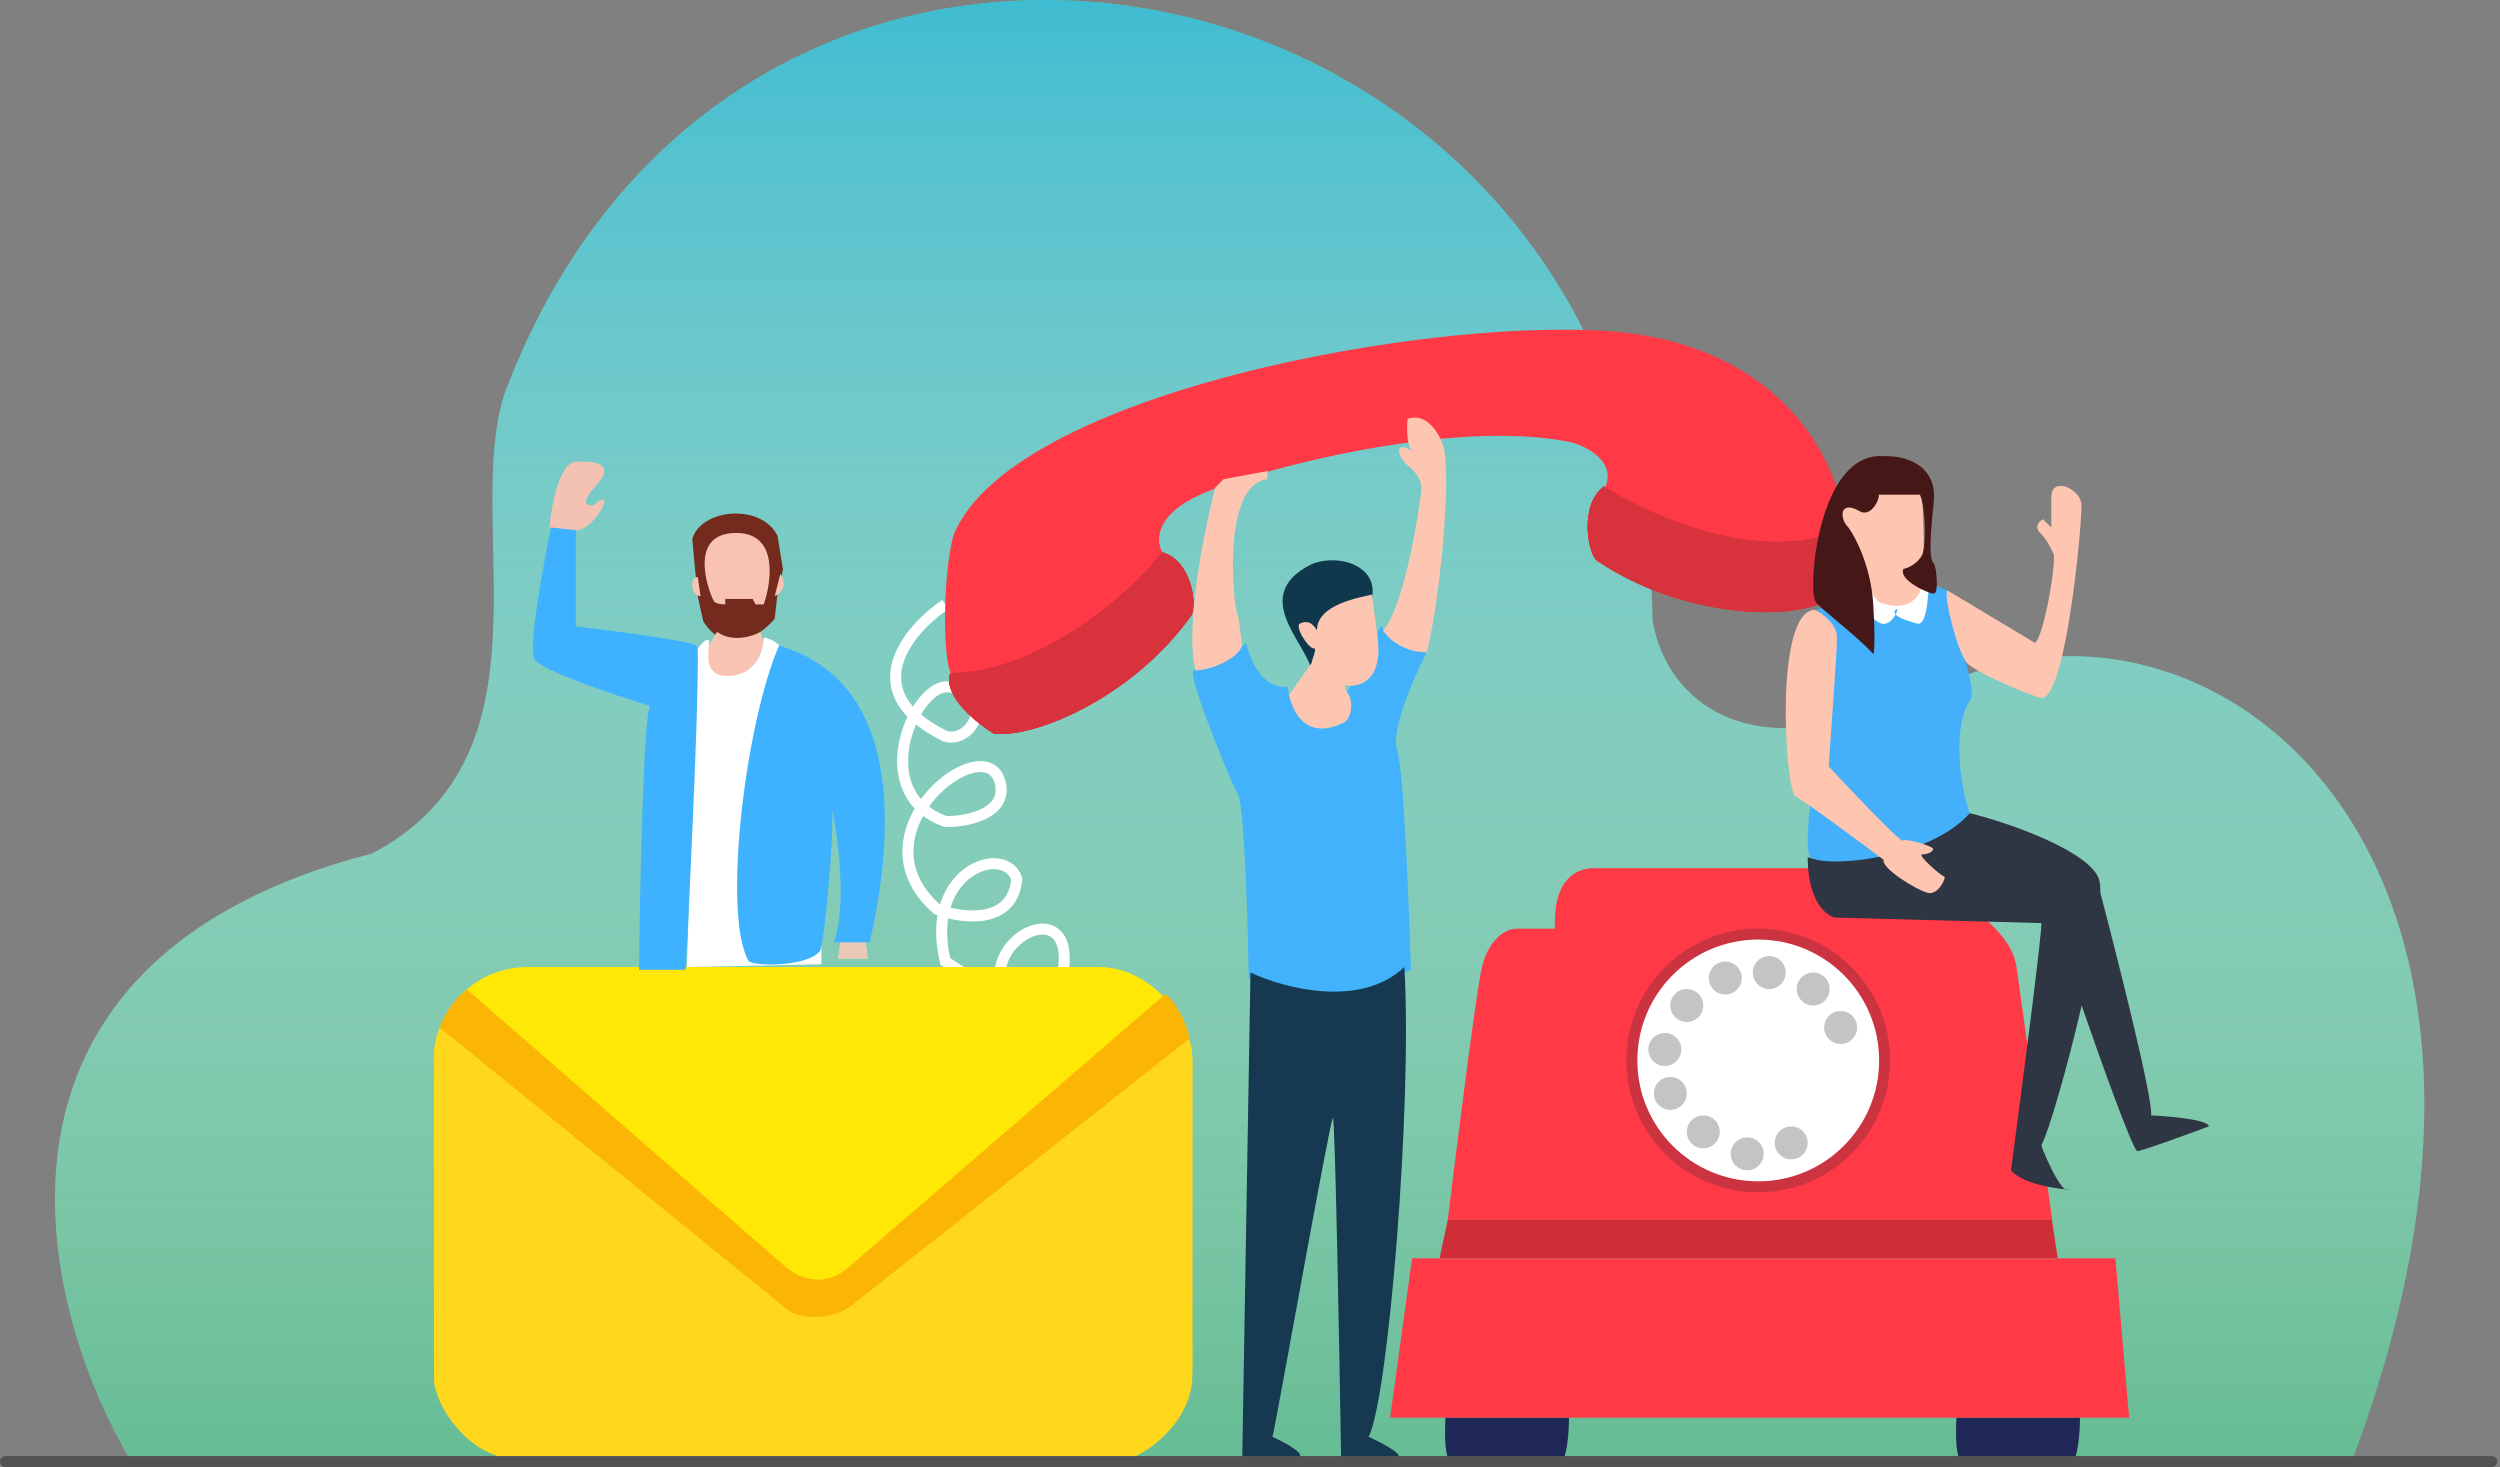 <svg width="455" height="267" viewBox="0 0 455 267" fill="none" xmlns="http://www.w3.org/2000/svg">
<rect x="0" y="0" width="455" height="267" fill="#808080" stroke="none"/>
<path d="M67.77 155.323C-8.229 174.923 6.771 237.157 23.77 265.823L428.271 265.325C470.271 152.825 400.771 101.825 353.271 124.825C315.271 143.225 302.437 124.49 300.771 112.823C298.271 -11.175 135.271 -44.675 91.77 71.823C84.27 95.823 101.771 137.323 67.77 155.323Z" fill="#65BC95"/>
<path d="M67.77 155.323C-8.229 174.923 6.771 237.157 23.77 265.823L428.271 265.325C470.271 152.825 400.771 101.825 353.271 124.825C315.271 143.225 302.437 124.49 300.771 112.823C298.271 -11.175 135.271 -44.675 91.77 71.823C84.27 95.823 101.771 137.323 67.77 155.323Z" fill="url(#paint0_linear)"/>
<path d="M172.055 110C165.222 114.667 155.655 126 172.055 134C177.555 135.5 181.555 125 172.055 125C166.055 125.5 158.055 144.5 172.055 149.5C175.222 149.667 183.448 148.35 182.055 142.5C179.555 132 154.555 151.5 170.555 165.5C175.055 167.167 184.255 168.4 185.055 160C183.055 153.5 168.055 158.2 172.055 175L182.055 181.5V176.5C183.055 169 195.155 164.5 193.555 176.5" stroke="white" stroke-width="2"/>
<rect x="79" y="176" width="138" height="90" rx="17" fill="#FFE805"/>
<path d="M79 194.5C78.5 187 81.333 185.833 82.5 183L149.5 237L212.5 183C214.1 183.4 217 189 217 192.5V250.5C217 258.5 208.5 265.5 203.5 266L93.5 265.5C85.1 265.1 79 255.5 79 251C79 233.167 79.16 196.895 79 194.5Z" fill="#FFD71D"/>
<path d="M143.002 230.592L85.002 180.092C82.5 182 81 184.5 80 187L143.002 238.093C145.402 240.493 152.002 240.093 155.002 237.593L216.5 189C216 186 213.5 181.5 212 181L154.502 230.592C150.502 234.192 146.002 233.092 143.002 230.592Z" fill="#FBB605"/>
<path d="M285.556 258H263.056C263.056 259.6 262.556 266 264.556 266.5H283.556C285.156 266.5 285.556 260.833 285.556 258Z" fill="#202857"/>
<path d="M378.556 258H356.056C356.056 259.6 355.556 266 357.556 266.5H376.556C378.156 266.5 378.556 260.833 378.556 258Z" fill="#202857"/>
<path d="M385 229.011H257L253 258.011H387.5L385 229.011Z" fill="#FF3945"/>
<path d="M373.5 222.011H263.5C265 209.678 268.3 183.412 269.5 177.012C270.7 170.612 274.333 169.012 276 169.012H283C282.6 159.412 287.5 158.012 290 158.011H329C351.8 157.611 366 168.012 367 176.011L373.5 222.011Z" fill="#FF3945"/>
<path d="M262 229L263.5 222H373.454L374.5 229H262Z" fill="#CF2E39"/>
<circle cx="320" cy="193" r="24" fill="#CB3340"/>
<circle cx="320" cy="193" r="22" fill="white"/>
<circle cx="335" cy="187" r="3" fill="#C4C4C4"/>
<circle cx="330" cy="180" r="3" fill="#C4C4C4"/>
<circle cx="322" cy="177" r="3" fill="#C4C4C4"/>
<circle cx="314" cy="178" r="3" fill="#C4C4C4"/>
<circle cx="307" cy="183" r="3" fill="#C4C4C4"/>
<circle cx="303" cy="191" r="3" fill="#C4C4C4"/>
<circle cx="304" cy="199" r="3" fill="#C4C4C4"/>
<circle cx="310" cy="206" r="3" fill="#C4C4C4"/>
<circle cx="318" cy="210" r="3" fill="#C4C4C4"/>
<circle cx="326" cy="208" r="3" fill="#C4C4C4"/>
<path d="M218.5 90C210.426 93.634 210.333 98.167 211.5 100.5C205.1 112.501 183.5 122.499 173.5 122.999C171.5 122.199 171.5 104.999 173.5 97.5C184.5 70 269.5 55.999 299 61C323.5 65.153 332.833 81.667 335 91.5V97.999C315.8 105.999 298.333 95.333 292 89C294.4 84.2 289 81.334 286 80.5C264.5 76 228.5 85.5 218.5 90Z" fill="#FF3945"/>
<path d="M332.059 109.455C337.64 101.675 336.392 97.492 335.07 96.373C320.424 102.863 300.189 93.861 291.902 88.549C287.255 92.068 289.115 101.003 290.654 102.039C306.249 112.532 325.887 112.909 332.059 109.455Z" fill="#D8333D"/>
<path d="M332.059 109.455C337.64 101.675 336.392 97.492 335.07 96.373C320.424 102.863 300.189 93.861 291.902 88.549C287.255 92.068 289.115 101.003 290.654 102.039C306.249 112.532 325.887 112.909 332.059 109.455Z" fill="#D8333D"/>
<path d="M332.059 109.455C337.64 101.675 336.392 97.492 335.07 96.373C320.424 102.863 300.189 93.861 291.902 88.549C287.255 92.068 289.115 101.003 290.654 102.039C306.249 112.532 325.887 112.909 332.059 109.455Z" fill="#D8333D"/>
<path d="M332.059 109.455C337.64 101.675 336.392 97.492 335.07 96.373C320.424 102.863 300.189 93.861 291.902 88.549C287.255 92.068 289.115 101.003 290.654 102.039C306.249 112.532 325.887 112.909 332.059 109.455Z" fill="#D8333D"/>
<path d="M180.811 133.5C172.811 128.3 172.167 124 173 122.5C188.689 122.5 205.667 108.333 211.5 100.5C217.1 102.1 217.877 110.5 216.811 112C206.011 127.2 187.811 134.5 180.811 133.5Z" fill="#D8333D"/>
<path d="M180.811 133.5C172.811 128.3 172.167 124 173 122.5C188.689 122.5 205.667 108.333 211.5 100.5C217.1 102.1 217.877 110.5 216.811 112C206.011 127.2 187.811 134.5 180.811 133.5Z" fill="#D8333D"/>
<path d="M180.811 133.5C172.811 128.3 172.167 124 173 122.5C188.689 122.5 205.667 108.333 211.5 100.5C217.1 102.1 217.877 110.5 216.811 112C206.011 127.2 187.811 134.5 180.811 133.5Z" fill="#D8333D"/>
<path d="M180.811 133.5C172.811 128.3 172.167 124 173 122.5C188.689 122.5 205.667 108.333 211.5 100.5C217.1 102.1 217.877 110.5 216.811 112C206.011 127.2 187.811 134.5 180.811 133.5Z" fill="#D8333D"/>
<path d="M157.5 171H153L152.5 174.5H158L157.5 171Z" fill="#EBC9B9"/>
<path d="M128 113.105C132.4 119.905 138.5 115.605 141 112.605L141.5 108.105L142.5 103.605L141.5 97.5C138.5 91.5 127.5 92.606 126 98.105L126.5 103.605L127 108.605L128 113.105Z" fill="#742B1D"/>
<path d="M105 84C101.8 84 100.333 92 100 96C100.833 96.167 103 96.5 105 96.5C107.5 96.5 110.5 91.5 110 91C109.6 90.6 108.5 91.5 108 92C104 92 110 87.5 110 86C110 84.5 109 84 105 84Z" fill="#F4C2B2"/>
<path d="M129 117.5L130.5 115C133.3 117 136.949 115.833 138.423 115L139 117C138.5 119.333 136.5 124 132.5 124C128.5 124 128.5 119.667 129 117.5Z" fill="#F9C3B3"/>
<path d="M132 110V109H137L137.5 110H139C140.5 105.667 141.6 97 134 97C124.5 97 129.5 109 130 109.5C130.4 109.9 131.5 110 132 110Z" fill="#F9C3B3"/>
<path d="M141 108.5L142 104.5C142.5 105 142.9 106.2 142.5 107C142.1 107.8 141.5 108.333 141 108.5Z" fill="#F9C3B3"/>
<path d="M127.5 108.5L127 105C126.333 105.167 126 105.3 126 106.5C126 107.7 126.667 108.5 127.5 108.5Z" fill="#F9C3B3"/>
<path d="M129 116.5C128.6 116.1 127.5 117.333 127 118L125 176L149.5 175.5V172.5C146.5 154.333 142 118.894 142 118C142 117 139.5 116 139 116C139 118.167 137.8 122.6 133 123C127 123.5 129.5 117 129 116.5Z" fill="white"/>
<path d="M118.299 128.5C117.099 130.9 116.466 161.5 116.299 176.5H124.799C125.799 157.167 127.599 118.3 126.799 117.5C125.999 116.7 111.799 114.833 104.799 114V96.5L100.299 96C98.799 103.167 96.099 118 97.299 120C98.499 122 111.799 126.5 118.299 128.5Z" fill="#3FB2FF"/>
<path d="M136.299 175C131.299 166.5 135.799 131 141.799 117.5C166.199 124.7 161.799 156 158.299 171.5H151.799C154.119 164.928 152.577 152.844 151.418 147.076C151.881 151.016 150.238 169.715 149.299 173C147.299 175.8 138.299 176 136.299 175Z" fill="#3FB2FF"/>
<path d="M225.273 144.5C226.473 146.5 227.106 167.667 227.273 178C235.273 185.2 250.273 180 256.773 176.5C256.439 164.667 255.473 140.1 254.273 136.5C253.073 132.9 257.439 123 259.773 118.5C258.573 119.3 253.606 115.833 251.273 114C249.273 117.833 245.273 125.6 245.273 126C245.273 126.5 247.773 131.5 241.773 132.5C236.973 133.3 234.773 127.833 234.273 125C228.273 125.5 226.773 116.5 226.773 117C226.773 117.5 218.773 122 217.273 122C215.773 122 223.773 142 225.273 144.5Z" fill="#41B2FB"/>
<path d="M249.665 109.005C251.086 102.5 242.586 100.524 238.086 103C228.087 108.501 237.085 116.5 238.585 121.5L240.165 115.005C239.765 112.605 246.332 110.005 249.665 109.005Z" fill="#10384D"/>
<path d="M226.086 117.5C225.286 119.9 220.42 122 217.586 122C215.586 114 219.184 96.385 221.184 88.719L222.684 87.219L230.684 85.719V87.219C222.184 88.219 224.536 110.462 225.184 111.719C225.586 112.5 225.753 115.5 226.086 117.5Z" fill="#FCC6B2"/>
<path d="M259.684 118.719C255.284 118.719 252.517 116.052 251.684 114.719C255.684 110.719 258.684 90.719 258.684 88.719C258.684 87.069 257.184 85.385 256.184 84.719C255.517 84.052 254.284 82.519 254.684 81.719C255.068 80.949 256.409 81.66 257.104 82.16C255.985 81.26 256.021 77.848 256.184 76.219C259.784 75.019 262.017 79.052 262.684 81.219C264.184 86.219 262.184 108.719 259.684 118.719Z" fill="#FCC6B2"/>
<path d="M244.586 131.5C237.989 134.601 235.586 130.333 234.586 126.5L238.684 120.719C238.85 119.719 239.886 118 239.086 118C238.086 118 235.586 114 236.586 113.5C237.586 113 238.684 113 239.684 114.719C239.684 109.919 247.684 108.719 249.684 108.219L250.684 115.719C251.884 124.119 247.184 125.219 244.684 124.719L245.086 126C246.489 127.281 246.017 130.827 244.586 131.5Z" fill="#FCC6B2"/>
<path d="M255.586 176C247.586 183.6 233.586 179.833 227.586 177L226.086 265.5C229.42 265.667 236.186 265.8 236.586 265C236.986 264.2 233.42 262.333 231.586 261.5C232.086 260 242.086 203.5 242.586 203.5C242.986 203.5 243.753 244.833 244.086 265.5C247.586 265.667 254.586 265.8 254.586 265C254.586 264.2 250.92 262.333 249.086 261.5C252.686 254.7 257.086 200.5 255.586 176Z" fill="#163851"/>
<path d="M350.5 104L339 105.5L340.5 114L350.5 115.5L352.5 109L350.5 104Z" fill="white"/>
<path d="M358.5 148C366 149.833 380.336 155.009 382 160C382.189 160.566 382.271 161.418 382.262 162.5C385.508 174.833 391.9 200.2 391.5 203C395 203.167 402 203.8 402 205C398 206.5 389.8 209.5 389 209.5C388.2 209.5 381.908 191.833 378.861 183C376.23 194.412 372.82 206.124 371.5 208.5C372.494 211.056 374.553 215.646 375.883 216.452C376.103 216.472 376.31 216.488 376.5 216.5C376.323 216.618 376.114 216.592 375.883 216.452C373.02 216.193 367.857 215.229 366 213C368 198 371.9 168 371.5 168C371.1 168 346.333 167.333 334 167C332.333 166.667 329 164 329 156C334.5 158 346.9 152.4 358.5 148Z" fill="#2E3543"/>
<path d="M333.999 115C333.999 113.8 331.666 111.833 330.499 111L337.499 108.5C338.499 110 340.899 113.1 342.499 113.5C343.59 113.773 344.533 112.705 345.001 111.842C344.754 111.569 344.714 111.284 344.999 111C345.453 110.546 345.391 111.123 345.001 111.842C345.625 112.529 347.568 113.142 348.999 113.5C350.599 113.9 350.999 108.667 350.999 106L354.499 107.5C353.299 108.3 360.499 125.5 358.499 127.5C355.499 132 356.499 142.5 358.499 148C350.999 156.5 331.999 158 329.499 156C327.124 154.1 333.999 116.5 333.999 115Z" fill="#44B0FB"/>
<path d="M334.335 116C334.335 113.6 331.669 111.666 330.335 111C322.835 111 324.835 144 326.835 145C328.435 145.8 338.169 153 342.835 156.5C342.335 158 348.835 162 350.835 162.5C352.835 163 354.335 159.5 353.835 159.5C353.335 159.5 348.835 155.5 349.835 155.5C350.835 155.5 351.835 155 351.835 154.5C351.835 154 346.835 152.5 346.335 153C345.935 153.4 337.169 144.166 332.835 139.5C332.835 138.5 334.335 119 334.335 116Z" fill="#FEC5B0"/>
<path d="M358.335 121C356.335 119.6 353.5 107.5 354.5 107.5L370.335 117C371.535 116.6 373.835 106 373.835 101C373.502 100.167 372.535 98.2 371.335 97C370.135 95.8 371.169 94.833 371.835 94.5L373.335 96V90.5C373.335 86.5 378.835 89 378.835 92C378.835 96.5 375.835 128.285 371.335 127C368.835 126.285 361.669 123.333 358.335 121Z" fill="#FEC5B0"/>
<path d="M342.335 87L342.835 90L349.835 89C349.835 93.333 350.7 103.5 349.5 103.5C348.3 103.5 347.167 103.667 347 104C346.2 105.6 348.335 106 349.835 106.5C348.635 111.3 344.002 110.5 341.835 109.5L338.335 105L336.335 97L334.835 93L336.835 91.5L339.335 92.5L339 89.5L340.335 87H342.335Z" fill="#FEC5B0"/>
<path d="M340.932 110.029C340.532 103.229 337.765 97.862 336.432 96.029C335.232 94.829 335.265 93.529 335.432 93.029C335.599 92.529 336.432 91.829 338.432 93.029C340.432 94.229 342.099 91.029 341.932 90.029H342.932H349.432C350.5 92.5 350.5 98.5 350 100.5C349.6 102.1 347.599 103.363 346.432 103.529C345.432 105.529 350.932 108.029 351.932 108.029C352.932 108.029 352.432 103.029 351.932 102.529C351.432 102.029 350.932 100.529 351.932 91.529C352.732 84.329 346.265 82.863 342.932 83.029C330.932 82.029 328.932 107.029 330.432 109.529C331.083 110.614 337.932 115.696 340.932 119.029C341.099 118.863 341.332 116.829 340.932 110.029Z" fill="#451817"/>
<path d="M1 266H453.5" stroke="#525252" stroke-width="2" stroke-linecap="round"/>
<defs>
<linearGradient id="paint0_linear" x1="225.613" y1="0" x2="225.613" y2="265.823" gradientUnits="userSpaceOnUse">
<stop stop-color="#3FBCD1"/>
<stop offset="1" stop-color="white" stop-opacity="0"/>
</linearGradient>
</defs>
</svg>
